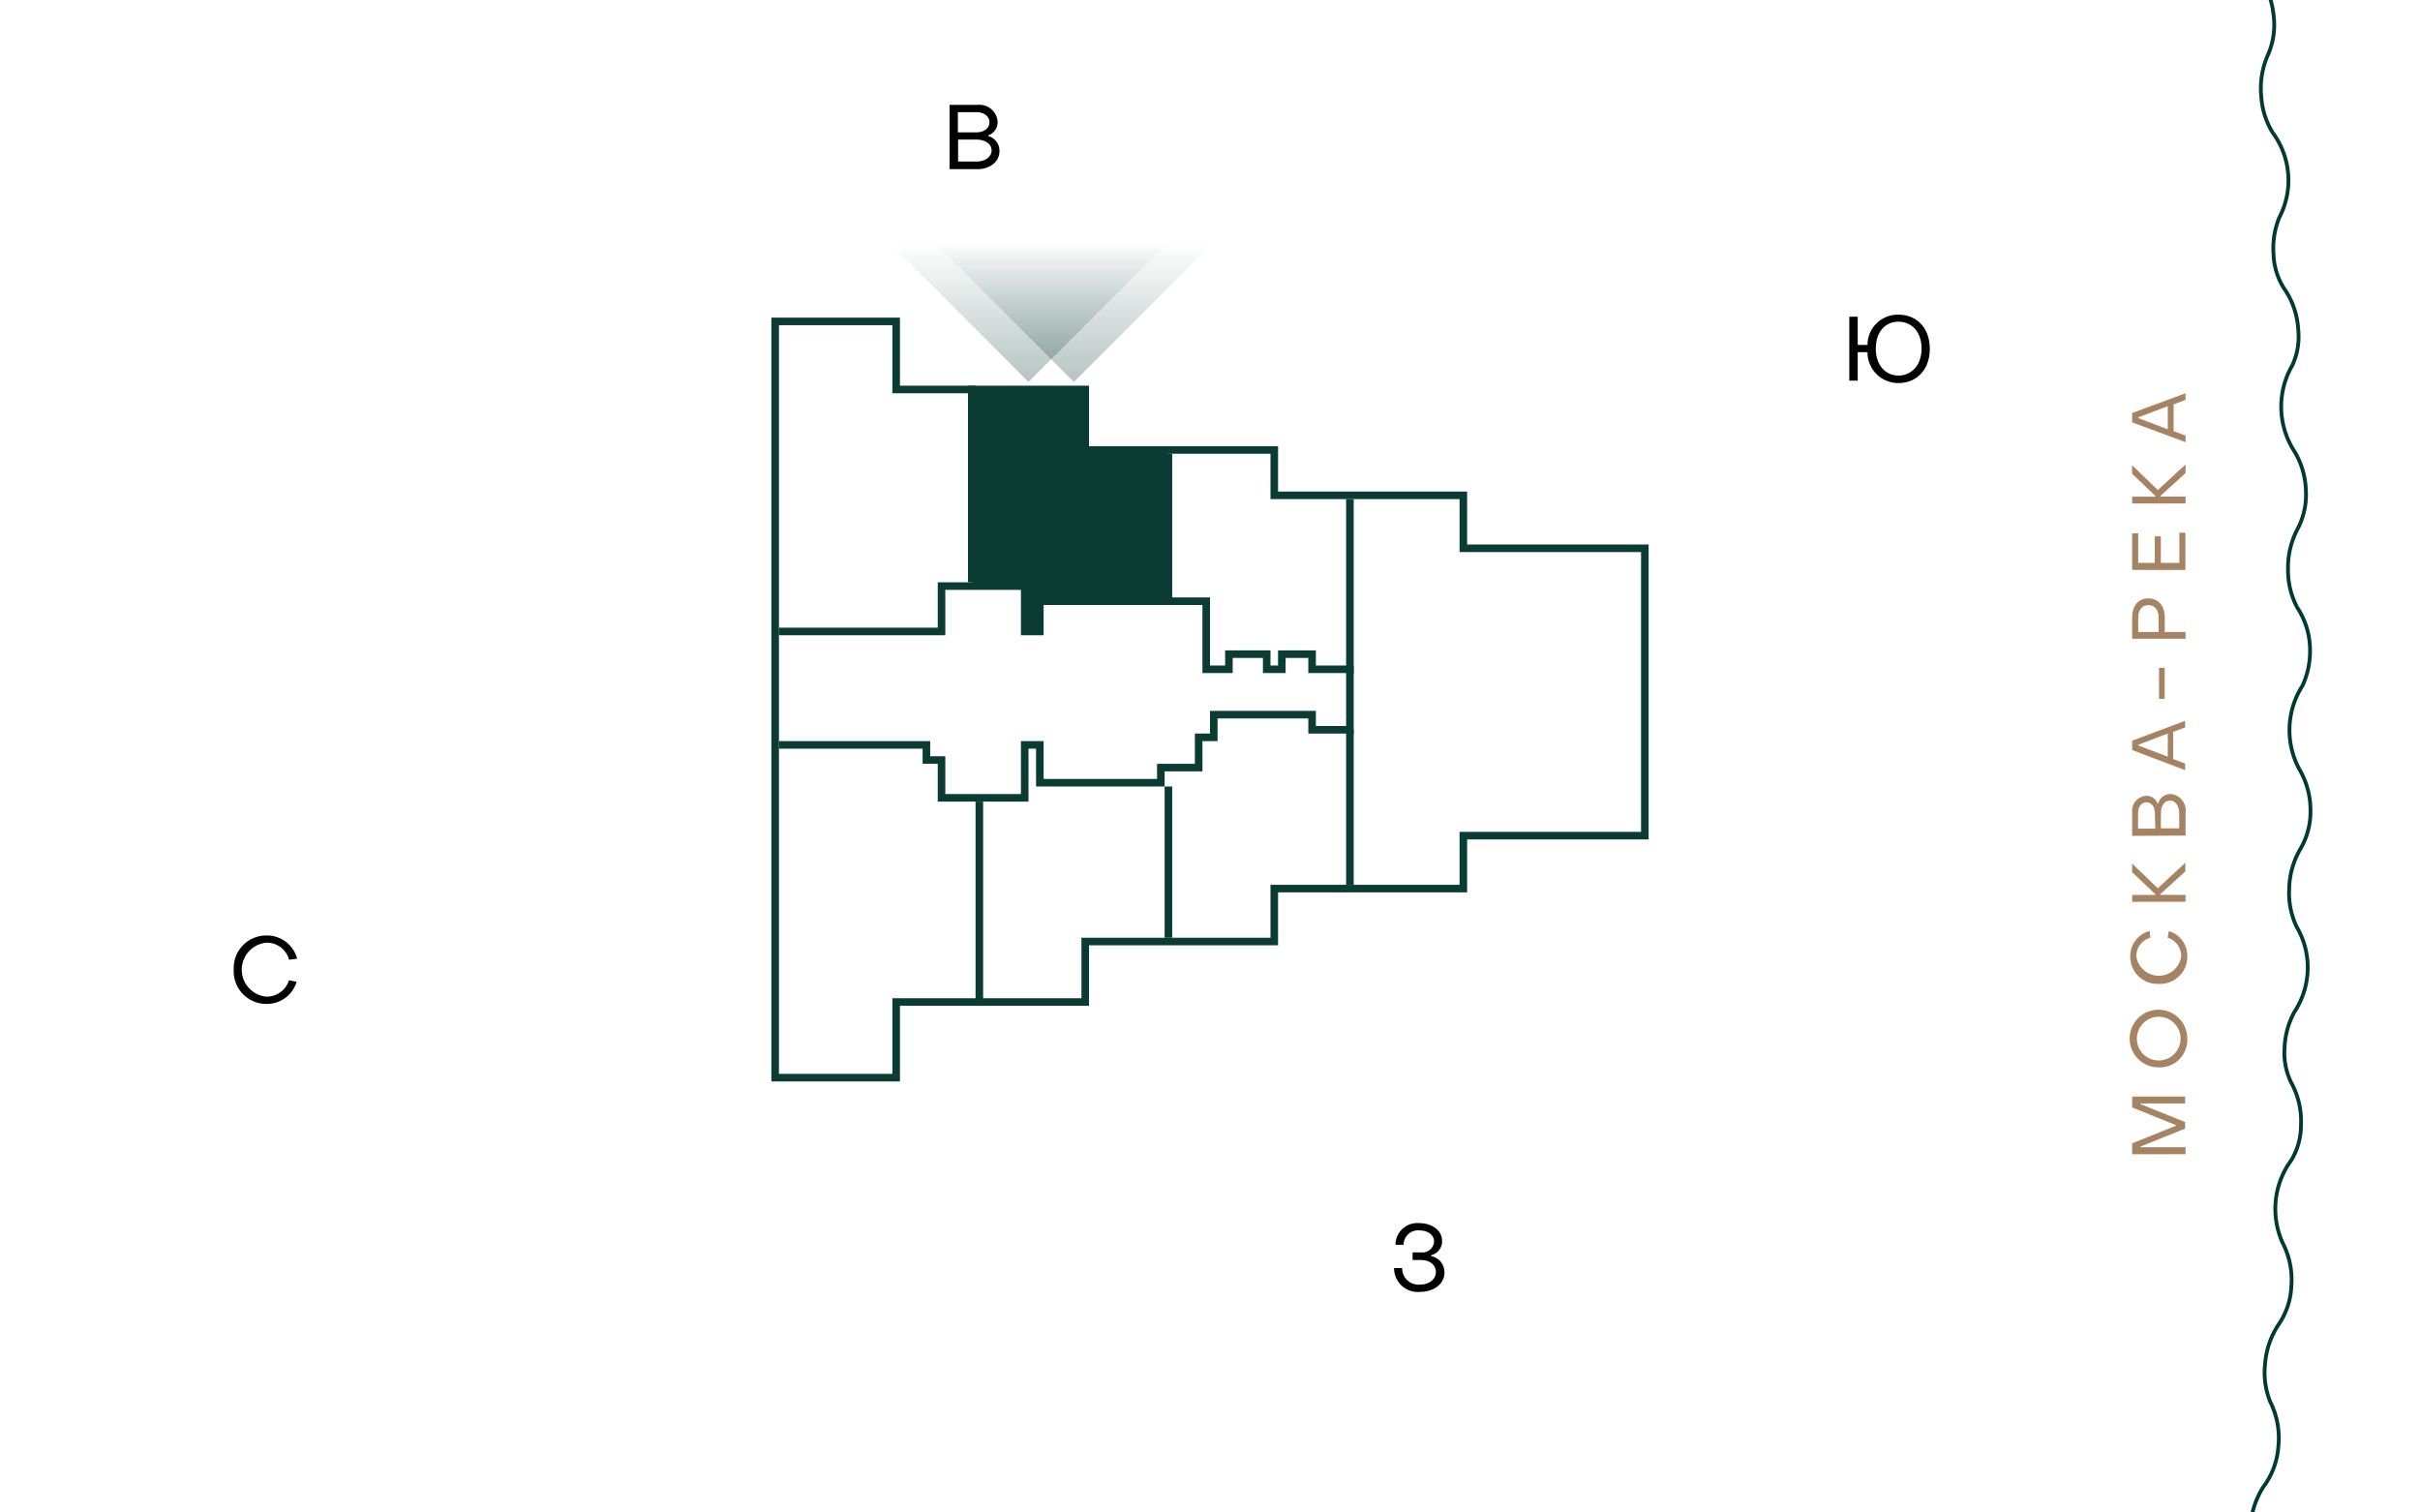 <svg xmlns="http://www.w3.org/2000/svg" xmlns:xlink="http://www.w3.org/1999/xlink" width="320" height="200" viewBox="0 0 320 200"><defs><style>.cls-1,.cls-3,.cls-7{fill:none;}.cls-2{clip-path:url(#clip-path);}.cls-3{stroke:#003a31;stroke-linejoin:round;stroke-width:0.5px;}.cls-4{clip-path:url(#clip-path-2);}.cls-5{clip-path:url(#clip-path-3);}.cls-6{fill:#0a3c33;}.cls-7{stroke:#0a3c33;stroke-miterlimit:10;}.cls-8{fill:url(#Безымянный_градиент_4);}.cls-9{fill:url(#Безымянный_градиент_4-2);}.cls-10{isolation:isolate;}.cls-11{fill:#a68463;}</style><clipPath id="clip-path"><rect class="cls-1" y="-220" width="320" height="200"/></clipPath><clipPath id="clip-path-2"><rect class="cls-1" width="320" height="200"/></clipPath><clipPath id="clip-path-3"><rect class="cls-1" y="220" width="320" height="200"/></clipPath><linearGradient id="Безымянный_градиент_4" x1="-612" y1="-70.5" x2="-612" y2="-52" gradientTransform="matrix(-1, 0, 0, 1, -470, 102.5)" gradientUnits="userSpaceOnUse"><stop offset="0" stop-color="#0a3c33" stop-opacity="0"/><stop offset="1" stop-color="#0a3c33" stop-opacity="0.3"/></linearGradient><linearGradient id="Безымянный_градиент_4-2" x1="-606" y1="-70.5" x2="-606" y2="-52" xlink:href="#Безымянный_градиент_4"/></defs><g id="река"><g class="cls-2"><path class="cls-3" d="M198.26,321.68A11.25,11.25,0,0,0,204,310.91a11,11,0,0,1,1.25-5.09,11.43,11.43,0,0,1,3.69-4.38,10.24,10.24,0,0,0,3.35-4.16,11.09,11.09,0,0,0,1-5.76,11.45,11.45,0,0,1,1-5.32A11.33,11.33,0,0,1,217.7,282a5.88,5.88,0,0,1,.72-.51,9.4,9.4,0,0,0,2.92-4,11,11,0,0,0,.88-5.84,9.22,9.22,0,0,1,.87-4.71,11.31,11.31,0,0,1,2.92-4.05,11,11,0,0,0,4.44-10.61,10.76,10.76,0,0,1,.9-5.13,11.24,11.24,0,0,1,3.37-4.57,10.09,10.09,0,0,0,3.06-4.34,11,11,0,0,0,.63-5.78,11.16,11.16,0,0,1,.65-5.34,11.32,11.32,0,0,1,3-4.43c.22-.19.45-.37.68-.55a9.26,9.26,0,0,0,2.65-4.11,10.87,10.87,0,0,0,.48-5.84,9.19,9.19,0,0,1,.54-4.73,11.34,11.34,0,0,1,2.76-4.32,10.28,10.28,0,0,0,3.26-4.92,10.78,10.78,0,0,0,.34-5.93,10.73,10.73,0,0,1,.55-5.15,11.18,11.18,0,0,1,3.06-4.75,9.94,9.94,0,0,0,2.76-4.5,10.91,10.91,0,0,0,.24-5.78,11.08,11.08,0,0,1,3-9.93c.21-.21.42-.41.64-.59a9.19,9.19,0,0,0,2.36-4.25,10.69,10.69,0,0,0,.09-5.83,9,9,0,0,1,.23-4.73,11,11,0,0,1,2.37-4.34,10.82,10.82,0,0,0,3-11,10.65,10.65,0,0,1,.21-5.14,11,11,0,0,1,2.75-4.92,9.89,9.89,0,0,0,2.45-4.65,10.7,10.7,0,0,0-.14-5.75,11,11,0,0,1-.07-5.33,11.25,11.25,0,0,1,2.44-4.74c.19-.21.4-.42.6-.62a9,9,0,0,0,2.08-4.38h0a10.77,10.77,0,0,0-.31-5.9,10.4,10.4,0,0,1,0-5.14,10.94,10.94,0,0,1,2.52-5,9.91,9.91,0,0,0,2.25-4.73,10.77,10.77,0,0,0-.39-5.74,10.86,10.86,0,0,1-.3-5.31,11,11,0,0,1,2.22-4.82c.19-.23.37-.45.57-.65a9,9,0,0,0,1.89-4.45,10.61,10.61,0,0,0-.54-5.77,9.08,9.08,0,0,1-.29-4.71,10.82,10.82,0,0,1,1.88-4.54A10.72,10.72,0,0,0,292.7,28a10.35,10.35,0,0,1-.36-5.12,10.81,10.81,0,0,1,2.2-5.14,10,10,0,0,0,1.94-4.86,10.73,10.73,0,0,0-.77-5.68A11,11,0,0,1,297-3c.17-.23.35-.46.53-.67a9.21,9.21,0,0,0,1.6-4.55,10.72,10.72,0,0,0-.92-5.72,8.94,8.94,0,0,1-.59-4.66,10.86,10.86,0,0,1,1.66-4.77,10.12,10.12,0,0,0,2-5.48,10.61,10.61,0,0,0-1.08-5.78,10.34,10.34,0,0,1-.68-5.07A10.84,10.84,0,0,1,301.38-45,9.67,9.67,0,0,0,303-50a10.57,10.57,0,0,0-1.12-5.61,10.87,10.87,0,0,1-1-5.21,10.79,10.79,0,0,1,1.59-5c.15-.25.32-.49.48-.71a8.89,8.89,0,0,0,1.3-4.63A10.57,10.57,0,0,0,303-76.81a9,9,0,0,1-.89-4.61,10.81,10.81,0,0,1,1.28-4.72,10.72,10.72,0,0,0,1.78-5.59,10.59,10.59,0,0,0-1.45-5.68,10.36,10.36,0,0,1-1-5,10.92,10.92,0,0,1,1.51-5.37,9.72,9.72,0,0,0,1.31-5,10.71,10.71,0,0,0-1.49-5.52,11,11,0,0,1-1.31-5.13,10.88,10.88,0,0,1,1.27-5.15c.13-.25.28-.5.43-.73a11,11,0,0,0,1-4.72,10.24,10.24,0,0,0-1.69-5.62,10.47,10.47,0,0,1-1.22-5,10.93,10.93,0,0,1,1.28-5.43,9.7,9.7,0,0,0,1.08-5.1,10.6,10.6,0,0,0-1.72-5.45,10.83,10.83,0,0,1-1.53-5.07,10.82,10.82,0,0,1,1-5.19c.12-.26.26-.51.4-.76a9,9,0,0,0,.8-4.74A10.6,10.6,0,0,0,302-181.9a9,9,0,0,1-1.37-4.49,10.84,10.84,0,0,1,.76-4.84,10.66,10.66,0,0,0,1.18-5.74,10.69,10.69,0,0,0-2.05-5.49,10.42,10.42,0,0,1-1.54-4.88,10.88,10.88,0,0,1,.94-5.51,9.85,9.85,0,0,0,.75-5.17,10.69,10.69,0,0,0-2.07-5.33,11,11,0,0,1-1.85-5,11,11,0,0,1,.7-5.26c.11-.26.24-.53.37-.78a9.15,9.15,0,0,0,.49-4.8,10.71,10.71,0,0,0-2.23-5.34,9,9,0,0,1-1.66-4.39,10.92,10.92,0,0,1,.5-5,10.2,10.2,0,0,0,.69-5.8,10.72,10.72,0,0,0-2.4-5.37,10.2,10.2,0,0,1-1.84-4.78,10.86,10.86,0,0,1,.56-5.56,9.74,9.74,0,0,0,.42-5.21,10.82,10.82,0,0,0-2.41-5.21,11,11,0,0,1-2.17-4.84,11,11,0,0,1,.37-5.29,7.1,7.1,0,0,1,.3-.81,9,9,0,0,0,.18-4.82,10.63,10.63,0,0,0-2.56-5.2,8.89,8.89,0,0,1-1.94-4.29,10.86,10.86,0,0,1,.13-4.91,10.67,10.67,0,0,0,.42-5.87,10.71,10.71,0,0,0-2.74-5.2,10.49,10.49,0,0,1-2.15-4.66,11,11,0,0,1,.21-5.6,9.81,9.81,0,0,0,.08-5.24,10.62,10.62,0,0,0-2.74-5.05,11,11,0,0,1-2.48-4.71,11,11,0,0,1,0-5.33c.08-.27.16-.56.26-.82a9.18,9.18,0,0,0-.14-4.85h0a10.69,10.69,0,0,0-3-5.11,10.52,10.52,0,0,1-2.36-4.58,10.93,10.93,0,0,1,0-5.62,9.82,9.82,0,0,0-.16-5.24,10.6,10.6,0,0,0-3-4.94,11.23,11.23,0,0,1-2.68-4.61,11.06,11.06,0,0,1-.21-5.33,5.73,5.73,0,0,1,.21-.84,9.2,9.2,0,0,0-.35-4.85,10.79,10.79,0,0,0-3.12-4.92,9.15,9.15,0,0,1-2.4-4.08,11.12,11.12,0,0,1-.4-4.93,10.8,10.8,0,0,0-.23-5.91,10.81,10.81,0,0,0-3.29-4.92,10.66,10.66,0,0,1-2.66-4.43,11.1,11.1,0,0,1-.4-5.63,10,10,0,0,0-.5-5.25,10.68,10.68,0,0,0-3.28-4.76,11.2,11.2,0,0,1-3-4.46,11.23,11.23,0,0,1-.57-5.33c0-.28.1-.57.16-.85a9.23,9.23,0,0,0-.66-4.84,10.87,10.87,0,0,0-3.44-4.73,9.17,9.17,0,0,1-2.67-3.93,11.15,11.15,0,0,1-.72-5.08,10.38,10.38,0,0,0-.73-5.87,10.9,10.9,0,0,0-3.62-4.73,10.7,10.7,0,0,1-3-4.28,11.13,11.13,0,0,1-.78-5.62,10,10,0,0,0-.86-5.23,11,11,0,0,0-3.59-4.57,11.2,11.2,0,0,1-3.29-4.27,11.25,11.25,0,0,1-.92-5.31,8.58,8.58,0,0,1,.1-.87,9.39,9.39,0,0,0-1-4.8,10.91,10.91,0,0,0-3.75-4.54,9.21,9.21,0,0,1-2.94-3.77,11.31,11.31,0,0,1-1.06-4.89,10.94,10.94,0,0,0-1-5.88,11.08,11.08,0,0,0-3.94-4.53,10.82,10.82,0,0,1-3.24-4.1,11.4,11.4,0,0,1-1.16-5.59,10.39,10.39,0,0,0-1.21-5.21,11.08,11.08,0,0,0-3.91-4.35,11.53,11.53,0,0,1-3.57-4.09,11.4,11.4,0,0,1-1.29-5.27,8.31,8.31,0,0,1,0-.87,9.42,9.42,0,0,0-1.33-4.77,11.17,11.17,0,0,0-4.06-4.32,9.43,9.43,0,0,1-3.2-3.61,11.45,11.45,0,0,1-1.42-5.81"/></g><g class="cls-4"><path class="cls-3" d="M198.26,541.68A11.25,11.25,0,0,0,204,530.91a11,11,0,0,1,1.25-5.09,11.43,11.43,0,0,1,3.69-4.38,10.24,10.24,0,0,0,3.35-4.16,11.09,11.09,0,0,0,1-5.76,11.45,11.45,0,0,1,1-5.32A11.33,11.33,0,0,1,217.7,502a5.88,5.88,0,0,1,.72-.51,9.4,9.4,0,0,0,2.92-4,11,11,0,0,0,.88-5.84,9.22,9.22,0,0,1,.87-4.71,11.31,11.31,0,0,1,2.92-4.05,11,11,0,0,0,4.44-10.61,10.76,10.76,0,0,1,.9-5.13,11.24,11.24,0,0,1,3.37-4.57,10.09,10.09,0,0,0,3.06-4.34,11,11,0,0,0,.63-5.78,11.16,11.16,0,0,1,.65-5.34,11.32,11.32,0,0,1,3-4.43c.22-.19.45-.37.68-.55a9.26,9.26,0,0,0,2.65-4.11,10.87,10.87,0,0,0,.48-5.84,9.19,9.19,0,0,1,.54-4.73,11.34,11.34,0,0,1,2.76-4.32,10.28,10.28,0,0,0,3.26-4.92,10.78,10.78,0,0,0,.34-5.93,10.73,10.73,0,0,1,.55-5.15,11.18,11.18,0,0,1,3.06-4.75,9.94,9.94,0,0,0,2.76-4.5,10.91,10.91,0,0,0,.24-5.78,11.08,11.08,0,0,1,3-9.93c.21-.21.42-.41.64-.59a9.19,9.19,0,0,0,2.36-4.25,10.69,10.69,0,0,0,.09-5.83,9,9,0,0,1,.23-4.73,11,11,0,0,1,2.37-4.34,10.82,10.82,0,0,0,3-11,10.65,10.65,0,0,1,.21-5.14,11,11,0,0,1,2.75-4.92,9.89,9.89,0,0,0,2.45-4.65,10.7,10.7,0,0,0-.14-5.75,11,11,0,0,1-.07-5.33,11.25,11.25,0,0,1,2.44-4.74c.19-.21.4-.42.6-.62a9,9,0,0,0,2.08-4.38h0a10.77,10.77,0,0,0-.31-5.9,10.4,10.4,0,0,1,0-5.14,10.94,10.94,0,0,1,2.52-5,9.91,9.91,0,0,0,2.25-4.73,10.77,10.77,0,0,0-.39-5.74,10.86,10.86,0,0,1-.3-5.31,11,11,0,0,1,2.22-4.82c.19-.23.37-.45.57-.65a9,9,0,0,0,1.89-4.45,10.61,10.61,0,0,0-.54-5.77,9.08,9.08,0,0,1-.29-4.71,10.82,10.82,0,0,1,1.88-4.54A10.72,10.72,0,0,0,292.7,248a10.35,10.35,0,0,1-.36-5.12,10.81,10.81,0,0,1,2.2-5.14,10,10,0,0,0,1.94-4.86,10.73,10.73,0,0,0-.77-5.68A11,11,0,0,1,297,217c.17-.23.35-.46.53-.67a9.21,9.21,0,0,0,1.6-4.55,10.72,10.72,0,0,0-.92-5.72,8.94,8.94,0,0,1-.59-4.66,10.86,10.86,0,0,1,1.66-4.77,10.12,10.12,0,0,0,2-5.48,10.61,10.61,0,0,0-1.08-5.78,10.34,10.34,0,0,1-.68-5.07,10.84,10.84,0,0,1,1.86-5.27,9.67,9.67,0,0,0,1.61-5,10.57,10.57,0,0,0-1.12-5.61,10.9,10.9,0,0,1,.61-10.26c.15-.25.32-.49.48-.71a8.89,8.89,0,0,0,1.3-4.63,10.57,10.57,0,0,0-1.28-5.64,9,9,0,0,1-.89-4.61,10.81,10.81,0,0,1,1.28-4.72,10.72,10.72,0,0,0,1.78-5.59,10.59,10.59,0,0,0-1.45-5.68,10.36,10.36,0,0,1-1-5,10.92,10.92,0,0,1,1.51-5.37,9.72,9.72,0,0,0,1.31-5,10.71,10.71,0,0,0-1.49-5.52,10.89,10.89,0,0,1,0-10.28c.13-.25.28-.5.43-.73a11,11,0,0,0,1-4.72,10.24,10.24,0,0,0-1.69-5.62,10.47,10.47,0,0,1-1.22-5,10.93,10.93,0,0,1,1.28-5.43,9.7,9.7,0,0,0,1.08-5.1,10.6,10.6,0,0,0-1.72-5.45,10.9,10.9,0,0,1-.49-10.26c.12-.26.26-.51.4-.76a9,9,0,0,0,.8-4.74A10.6,10.6,0,0,0,302,38.1a9,9,0,0,1-1.37-4.49,10.84,10.84,0,0,1,.76-4.84,10.6,10.6,0,0,0-.87-11.23A10.42,10.42,0,0,1,299,12.66a10.88,10.88,0,0,1,.94-5.51A9.85,9.85,0,0,0,300.64,2a10.69,10.69,0,0,0-2.07-5.33,11,11,0,0,1-1.85-5,11,11,0,0,1,.7-5.26c.11-.26.24-.53.37-.78a9.15,9.15,0,0,0,.49-4.8,10.71,10.71,0,0,0-2.23-5.34,9,9,0,0,1-1.66-4.39,10.92,10.92,0,0,1,.5-5,10.2,10.2,0,0,0,.69-5.8,10.72,10.72,0,0,0-2.4-5.37,10.2,10.2,0,0,1-1.84-4.78,10.86,10.86,0,0,1,.56-5.56,9.74,9.74,0,0,0,.42-5.21,10.82,10.82,0,0,0-2.41-5.21,11,11,0,0,1-2.17-4.84,11,11,0,0,1,.37-5.29,7.1,7.1,0,0,1,.3-.81,9,9,0,0,0,.18-4.82,10.63,10.63,0,0,0-2.56-5.2,8.89,8.89,0,0,1-1.94-4.29,10.86,10.86,0,0,1,.13-4.91,10.67,10.67,0,0,0,.42-5.87,10.71,10.71,0,0,0-2.74-5.2,10.49,10.49,0,0,1-2.15-4.66,11,11,0,0,1,.21-5.6,9.81,9.81,0,0,0,.08-5.24,10.62,10.62,0,0,0-2.74-5,11,11,0,0,1-2.48-4.71,11,11,0,0,1,0-5.33c.08-.27.16-.56.26-.82a9.18,9.18,0,0,0-.14-4.85h0a10.69,10.69,0,0,0-3-5.11,10.52,10.52,0,0,1-2.36-4.58,10.93,10.93,0,0,1,0-5.62,9.82,9.82,0,0,0-.16-5.24,10.6,10.6,0,0,0-3-4.94,11.23,11.23,0,0,1-2.68-4.61,11.06,11.06,0,0,1-.21-5.33,5.73,5.73,0,0,1,.21-.84,9.2,9.2,0,0,0-.35-4.85,10.79,10.79,0,0,0-3.12-4.92,9.15,9.15,0,0,1-2.4-4.08,11.12,11.12,0,0,1-.4-4.93,10.8,10.8,0,0,0-.23-5.91,10.81,10.81,0,0,0-3.29-4.92,10.66,10.66,0,0,1-2.66-4.43,11.1,11.1,0,0,1-.4-5.63,10,10,0,0,0-.5-5.25,10.68,10.68,0,0,0-3.28-4.76,11.2,11.2,0,0,1-3-4.46,11.23,11.23,0,0,1-.57-5.33c0-.28.1-.57.16-.85a9.23,9.23,0,0,0-.66-4.84,10.87,10.87,0,0,0-3.44-4.73,9.17,9.17,0,0,1-2.67-3.93,11.15,11.15,0,0,1-.72-5.08,10.38,10.38,0,0,0-.73-5.87,10.9,10.9,0,0,0-3.62-4.73,10.7,10.7,0,0,1-3-4.28,11.13,11.13,0,0,1-.78-5.62,10,10,0,0,0-.86-5.23,11,11,0,0,0-3.59-4.57,11.2,11.2,0,0,1-3.29-4.27,11.25,11.25,0,0,1-.92-5.31,8.58,8.58,0,0,1,.1-.87,9.39,9.39,0,0,0-1-4.8,10.91,10.91,0,0,0-3.75-4.54,9.21,9.21,0,0,1-2.94-3.77,11.31,11.31,0,0,1-1.06-4.89,10.94,10.94,0,0,0-1-5.88,11.08,11.08,0,0,0-3.94-4.53,10.82,10.82,0,0,1-3.24-4.1,11.4,11.4,0,0,1-1.16-5.59,10.39,10.39,0,0,0-1.21-5.21,11.08,11.08,0,0,0-3.91-4.35,11.53,11.53,0,0,1-3.57-4.09,11.4,11.4,0,0,1-1.29-5.27,8.31,8.31,0,0,1,0-.87,9.42,9.42,0,0,0-1.33-4.77,11.17,11.17,0,0,0-4.06-4.32,9.43,9.43,0,0,1-3.2-3.61,11.45,11.45,0,0,1-1.42-5.81"/></g><g class="cls-5"><path class="cls-3" d="M198.26,761.68A11.25,11.25,0,0,0,204,750.91a11,11,0,0,1,1.25-5.09,11.43,11.43,0,0,1,3.69-4.38,10.24,10.24,0,0,0,3.35-4.16,11.09,11.09,0,0,0,1-5.76,11.45,11.45,0,0,1,1-5.32A11.33,11.33,0,0,1,217.7,722a5.88,5.88,0,0,1,.72-.51,9.4,9.4,0,0,0,2.92-4,11,11,0,0,0,.88-5.84,9.22,9.22,0,0,1,.87-4.71,11.31,11.31,0,0,1,2.92-4,11,11,0,0,0,4.44-10.61,10.76,10.76,0,0,1,.9-5.13,11.24,11.24,0,0,1,3.37-4.57,10.09,10.09,0,0,0,3.06-4.34,11,11,0,0,0,.63-5.78,11.16,11.16,0,0,1,.65-5.34,11.32,11.32,0,0,1,3-4.43c.22-.19.45-.37.68-.55a9.26,9.26,0,0,0,2.65-4.11,10.87,10.87,0,0,0,.48-5.84,9.19,9.19,0,0,1,.54-4.73,11.34,11.34,0,0,1,2.76-4.32,10.28,10.28,0,0,0,3.26-4.92,10.78,10.78,0,0,0,.34-5.93,10.73,10.73,0,0,1,.55-5.15,11.18,11.18,0,0,1,3.06-4.75,9.94,9.94,0,0,0,2.76-4.5,10.91,10.91,0,0,0,.24-5.78,11.08,11.08,0,0,1,3-9.93c.21-.21.42-.41.64-.59a9.19,9.19,0,0,0,2.36-4.25,10.69,10.69,0,0,0,.09-5.83,9,9,0,0,1,.23-4.73,11,11,0,0,1,2.37-4.34,10.82,10.82,0,0,0,3-11,10.65,10.65,0,0,1,.21-5.14,11,11,0,0,1,2.75-4.92,9.89,9.89,0,0,0,2.45-4.65,10.7,10.7,0,0,0-.14-5.75,11,11,0,0,1-.07-5.33,11.25,11.25,0,0,1,2.44-4.74c.19-.21.4-.42.6-.62a9,9,0,0,0,2.08-4.38h0a10.77,10.77,0,0,0-.31-5.9,10.4,10.4,0,0,1,0-5.14,10.94,10.94,0,0,1,2.52-5,9.91,9.91,0,0,0,2.25-4.73,10.77,10.77,0,0,0-.39-5.74,10.86,10.86,0,0,1-.3-5.31,11,11,0,0,1,2.22-4.82c.19-.23.37-.45.57-.65a9,9,0,0,0,1.89-4.45,10.61,10.61,0,0,0-.54-5.77,9.08,9.08,0,0,1-.29-4.71,10.82,10.82,0,0,1,1.88-4.54A10.72,10.72,0,0,0,292.7,468a10.35,10.35,0,0,1-.36-5.12,10.81,10.81,0,0,1,2.2-5.14,10,10,0,0,0,1.94-4.86,10.73,10.73,0,0,0-.77-5.68A11,11,0,0,1,297,437c.17-.23.35-.46.53-.67a9.21,9.21,0,0,0,1.6-4.55,10.72,10.72,0,0,0-.92-5.72,8.94,8.94,0,0,1-.59-4.66,10.86,10.86,0,0,1,1.66-4.77,10.12,10.12,0,0,0,2-5.48,10.61,10.61,0,0,0-1.08-5.78,10.34,10.34,0,0,1-.68-5.07,10.84,10.84,0,0,1,1.86-5.27,9.67,9.67,0,0,0,1.61-5,10.57,10.57,0,0,0-1.12-5.61,10.9,10.9,0,0,1,.61-10.26c.15-.25.32-.49.48-.71a8.89,8.89,0,0,0,1.3-4.63,10.57,10.57,0,0,0-1.28-5.64,9,9,0,0,1-.89-4.61,10.81,10.81,0,0,1,1.28-4.72,10.72,10.72,0,0,0,1.78-5.59,10.59,10.59,0,0,0-1.45-5.68,10.36,10.36,0,0,1-1-5,10.92,10.92,0,0,1,1.51-5.37,9.72,9.72,0,0,0,1.31-5.05,10.71,10.71,0,0,0-1.49-5.52,10.89,10.89,0,0,1,0-10.28c.13-.25.28-.5.43-.73a11,11,0,0,0,1-4.72,10.24,10.24,0,0,0-1.69-5.62,10.47,10.47,0,0,1-1.22-5,10.93,10.93,0,0,1,1.28-5.43,9.7,9.7,0,0,0,1.08-5.1,10.6,10.6,0,0,0-1.72-5.45,10.9,10.9,0,0,1-.49-10.26c.12-.26.26-.51.4-.76a9,9,0,0,0,.8-4.74A10.6,10.6,0,0,0,302,258.1a9,9,0,0,1-1.37-4.49,10.84,10.84,0,0,1,.76-4.84,10.6,10.6,0,0,0-.87-11.23,10.42,10.42,0,0,1-1.54-4.88,10.88,10.88,0,0,1,.94-5.51,9.85,9.85,0,0,0,.75-5.17,10.69,10.69,0,0,0-2.07-5.33,10.94,10.94,0,0,1-1.15-10.22c.11-.26.24-.53.37-.78a9.15,9.15,0,0,0,.49-4.8,10.71,10.71,0,0,0-2.23-5.34,9,9,0,0,1-1.66-4.39,10.92,10.92,0,0,1,.5-5,10.2,10.2,0,0,0,.69-5.8,10.72,10.72,0,0,0-2.4-5.37,10.2,10.2,0,0,1-1.84-4.78,10.86,10.86,0,0,1,.56-5.56,9.74,9.74,0,0,0,.42-5.21,10.82,10.82,0,0,0-2.41-5.21,10.9,10.9,0,0,1-1.8-10.13,7.1,7.1,0,0,1,.3-.81,9,9,0,0,0,.18-4.82,10.63,10.63,0,0,0-2.56-5.2,8.89,8.89,0,0,1-1.94-4.29,10.86,10.86,0,0,1,.13-4.91,10.71,10.71,0,0,0-2.32-11.07,10.49,10.49,0,0,1-2.15-4.66,11,11,0,0,1,.21-5.6,9.81,9.81,0,0,0,.08-5.24,10.62,10.62,0,0,0-2.74-5,11,11,0,0,1-2.46-10c.08-.27.16-.56.26-.82a9.18,9.18,0,0,0-.14-4.85h0a10.69,10.69,0,0,0-3-5.11A10.52,10.52,0,0,1,269.63,67a10.93,10.93,0,0,1,0-5.62,9.82,9.82,0,0,0-.16-5.24,10.6,10.6,0,0,0-3-4.94,11.23,11.23,0,0,1-2.68-4.61,11.06,11.06,0,0,1-.21-5.33,5.73,5.73,0,0,1,.21-.84,9.2,9.2,0,0,0-.35-4.85,10.79,10.79,0,0,0-3.12-4.92,9.15,9.15,0,0,1-2.4-4.08,11.12,11.12,0,0,1-.4-4.93A10.88,10.88,0,0,0,254,10.78a10.66,10.66,0,0,1-2.66-4.43A11.1,11.1,0,0,1,251,.72a10,10,0,0,0-.5-5.25,10.68,10.68,0,0,0-3.28-4.76,11.2,11.2,0,0,1-3-4.46,11.23,11.23,0,0,1-.57-5.33c0-.28.1-.57.16-.85a9.23,9.23,0,0,0-.66-4.84,10.87,10.87,0,0,0-3.44-4.73A9.17,9.17,0,0,1,237-33.43a11.15,11.15,0,0,1-.72-5.08,10.38,10.38,0,0,0-.73-5.87,10.9,10.9,0,0,0-3.62-4.73,10.7,10.7,0,0,1-3-4.28A11.13,11.13,0,0,1,228.2-59a10,10,0,0,0-.86-5.23,11,11,0,0,0-3.59-4.57,11.2,11.2,0,0,1-3.29-4.27,11.25,11.25,0,0,1-.92-5.31,8.58,8.58,0,0,1,.1-.87,9.39,9.39,0,0,0-1-4.8,10.91,10.91,0,0,0-3.75-4.54A9.21,9.21,0,0,1,212-92.37a11.31,11.31,0,0,1-1.06-4.89,10.94,10.94,0,0,0-1-5.88,11.08,11.08,0,0,0-3.94-4.53,10.82,10.82,0,0,1-3.24-4.1,11.4,11.4,0,0,1-1.16-5.59,10.39,10.39,0,0,0-1.21-5.21,11.08,11.08,0,0,0-3.91-4.35,11.53,11.53,0,0,1-3.57-4.09,11.4,11.4,0,0,1-1.29-5.27,8.31,8.31,0,0,1,0-.87,9.42,9.42,0,0,0-1.33-4.77,11.17,11.17,0,0,0-4.06-4.32,9.43,9.43,0,0,1-3.2-3.61,11.45,11.45,0,0,1-1.42-5.81"/></g></g><g id="планы"><polygon class="cls-6" points="154.5 60 154.5 79.5 137.5 79.5 137.5 83.5 135.5 83.5 135.5 77.5 128.5 77.5 128.5 77 128.5 51.5 143.5 51.5 143.5 59.5 154.5 59.5 154.5 60"/><polygon class="cls-7" points="129.5 132.5 118.5 132.5 118.5 142.5 102.5 142.5 102.5 98.5 102.5 83.5 102.5 42.5 118.5 42.5 118.5 51.5 128.5 51.5 143.5 51.5 143.5 59.5 154.5 59.5 168.5 59.5 168.5 65.5 178.5 65.5 193.5 65.5 193.5 72.5 217.5 72.5 217.5 110.5 193.5 110.5 193.5 117.5 178.5 117.5 168.5 117.5 168.5 124.5 154.5 124.5 143.5 124.5 143.5 132.5 129.5 132.5"/><polyline class="cls-7" points="129.5 106 129.5 132.5 129.5 133"/><line class="cls-7" x1="154.5" y1="104" x2="154.5" y2="124"/><line class="cls-7" x1="178.5" y1="96.5" x2="178.5" y2="117"/><polyline class="cls-7" points="179 88.5 178.5 88.5 173.5 88.5 173.5 86.5 169.5 86.5 169.5 88.5 167.5 88.5 167.5 86.5 162.5 86.5 162.5 88.5 159.5 88.5 159.5 79.5 154.5 79.5 137.5 79.5 137.5 83.5 135.5 83.5 135.5 77.5 128.5 77.5 124.5 77.5 124.5 83.5 103 83.5"/><polyline class="cls-7" points="178.5 66 178.5 88.5 178.5 96 178.5 96.5 173.5 96.5 173.5 94.5 160.5 94.5 160.5 97.5 158.5 97.5 158.5 101.5 153.5 101.5 153.5 103.5 137.5 103.5 137.5 98.5 135.5 98.5 135.5 105.5 129.5 105.5 124.5 105.5 124.5 100.5 122.5 100.5 122.5 98.5 103 98.5"/><polyline class="cls-7" points="154.5 60 154.5 79.5 154.5 80"/><polyline class="cls-7" points="128.5 51 128.5 51.5 128.5 77"/></g><g id="виды"><path class="cls-8" d="M123.5,32,142,50.5,160.5,32Z"/><path class="cls-9" d="M117.5,32,136,50.5,154.5,32Z"/></g><g id="текст"><g class="cls-10"><g class="cls-10"><path d="M246.94,46.57h-1.29v3.76h-1.11V41.88h1.11v3.73h1.29a4,4,0,0,1,4.1-4c2.43,0,4.14,1.78,4.14,4.52s-1.73,4.52-4.14,4.52A4.06,4.06,0,0,1,246.94,46.57Zm7.15-.47c0-2.18-1.27-3.56-3.05-3.56s-3,1.38-3,3.56,1.27,3.56,3,3.56S254.09,48.27,254.09,46.1Z"/></g></g><g class="cls-10"><g class="cls-10"><path d="M30.91,128.22a4.3,4.3,0,0,1,4.38-4.52,4.12,4.12,0,0,1,4,3.07l-1.07.14a3,3,0,0,0-3-2.25,3.58,3.58,0,0,0,0,7.13,3.1,3.1,0,0,0,3-2.17l1,.21a4.09,4.09,0,0,1-4,2.92A4.3,4.3,0,0,1,30.91,128.22Z"/></g></g><g class="cls-10"><g class="cls-10"><path d="M184.34,167.68h1.07a2.16,2.16,0,0,0,2.32,2.19c1.22,0,2.14-.68,2.14-1.65s-.84-1.61-2-1.61h-1.08v-1h1.14a1.54,1.54,0,0,0,1.7-1.44c0-.87-.84-1.47-1.94-1.47a1.91,1.91,0,0,0-2.09,1.9h-1.07a2.88,2.88,0,0,1,3.16-2.86c1.71,0,3,1,3,2.35a1.89,1.89,0,0,1-1.45,1.89v.12A2.16,2.16,0,0,1,191,168.3c0,1.46-1.4,2.53-3.23,2.53A3.14,3.14,0,0,1,184.34,167.68Z"/></g></g><g class="cls-10"><g class="cls-10"><path d="M125.56,13.87h3.69a2.41,2.41,0,0,1,2.67,2.26,1.84,1.84,0,0,1-1.23,1.76V18A2,2,0,0,1,132.16,20c0,1.36-1.22,2.37-2.92,2.37h-3.68Zm3.56,3.63c1,0,1.72-.55,1.72-1.33s-.72-1.34-1.72-1.34h-2.46V17.5Zm0,3.86c1.15,0,2-.62,2-1.47s-.84-1.43-2-1.43h-2.43v2.9Z"/></g></g><g class="cls-10"><g class="cls-10"><path class="cls-11" d="M281.94,152.63v-1.44l5.77-2.33v-.09l-5.77-2.33V145h7v.91h-5.9V146l5.9,2.37v.87l-5.89,2.37v.09H289v.92Z"/><path class="cls-11" d="M285.45,141.14a3.81,3.81,0,1,1,3.78-3.81A3.64,3.64,0,0,1,285.45,141.14Zm0-6.69a2.89,2.89,0,1,0,0,5.78,2.89,2.89,0,1,0,0-5.78Z"/><path class="cls-11" d="M285.45,130.1a3.58,3.58,0,0,1-3.76-3.65,3.42,3.42,0,0,1,2.55-3.34l.12.89a2.51,2.51,0,0,0-1.87,2.45,3,3,0,0,0,5.94,0,2.58,2.58,0,0,0-1.81-2.46l.17-.87a3.4,3.4,0,0,1,2.44,3.33A3.59,3.59,0,0,1,285.45,130.1Z"/><path class="cls-11" d="M281.94,119.25v-.91H285v-.1l-3.07-2.92v-1.13l3.4,3.27,3.64-3.38v1.15l-3.31,3v.1H289v.91Z"/><path class="cls-11" d="M281.94,110.53v-3.07a2,2,0,0,1,1.88-2.23,1.53,1.53,0,0,1,1.46,1h.1A1.67,1.67,0,0,1,287,105a2.16,2.16,0,0,1,2,2.43v3.06Zm3-3c0-.84-.46-1.44-1.11-1.44s-1.11.6-1.11,1.44v2.05H285Zm3.22,0c0-1-.52-1.66-1.23-1.66s-1.19.7-1.19,1.66v2h2.42Z"/><path class="cls-11" d="M281.94,99.18V97.94l7-2.62v.87l-1.58.59v3.59l1.58.6v.87ZM286.65,97l-3.91,1.48v.09l3.91,1.49Z"/><path class="cls-11" d="M285.49,92.41v-4.1h.75v4.1Z"/><path class="cls-11" d="M281.94,84.46V81.65c0-1.54.81-2.53,2.15-2.52s2.16,1,2.16,2.52v1.92H289v.89Zm3.5-2.81c0-1-.53-1.63-1.35-1.63s-1.35.61-1.35,1.63v1.92h2.7Z"/><path class="cls-11" d="M281.94,75.36V70.53h.8v3.91h2.19V70.92h.8v3.52h2.45v-4h.8v4.93Z"/><path class="cls-11" d="M281.94,66.58v-.91H285v-.1l-3.07-2.92V61.52l3.4,3.27L289,61.42v1.14l-3.31,3v.1H289v.91Z"/><path class="cls-11" d="M281.94,55.85V54.61L289,52v.87l-1.58.6V57l1.58.6v.87Zm4.71-2.14-3.91,1.48v.09l3.91,1.49Z"/></g></g></g></svg>